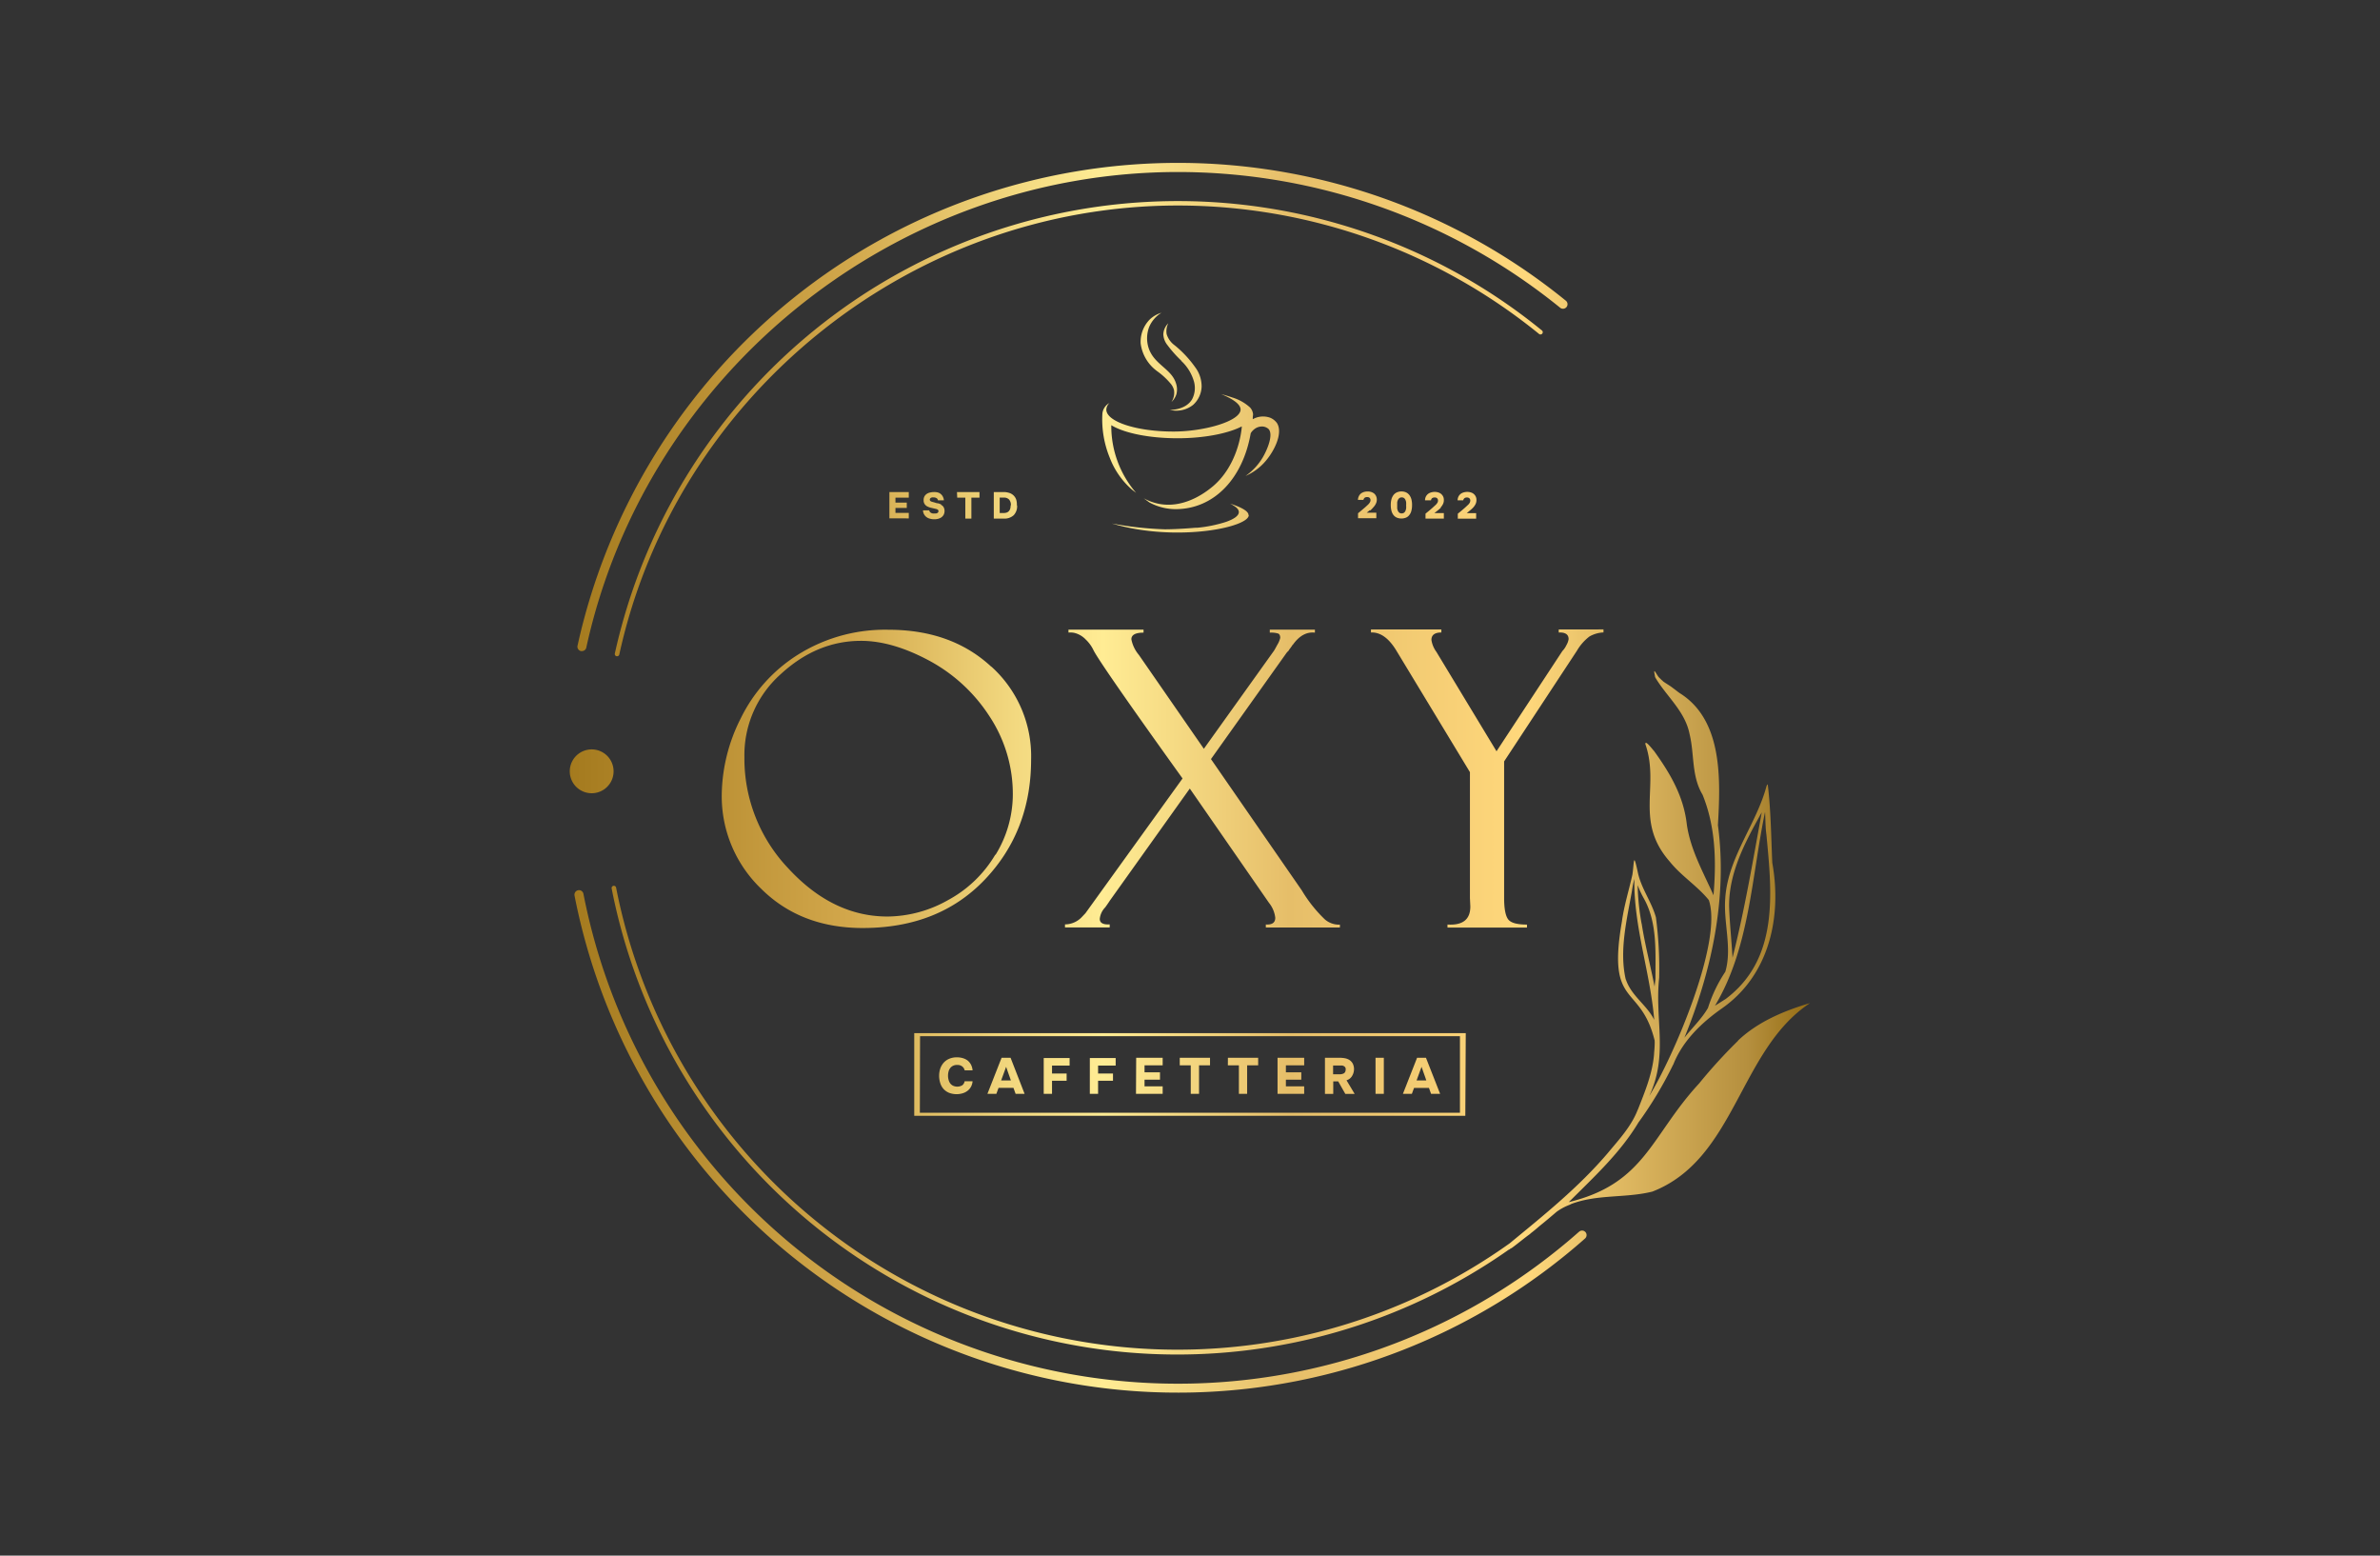 <svg id="ff5bb625-a7ac-4d5e-9ff5-f8a11f3394b5" data-name="logo" xmlns="http://www.w3.org/2000/svg" xmlns:xlink="http://www.w3.org/1999/xlink" width="479" height="313" viewBox="0 0 479 313"><rect x="0" y="0" width="479" height="313" fill="#333333" stroke="none"/><defs><style>.a4a58721-b460-482a-81f2-7f0b365455de{fill:url(#b89e3492-cfdc-4490-8b9f-99bda376b68b);}</style><linearGradient id="b89e3492-cfdc-4490-8b9f-99bda376b68b" x1="114.67" y1="156.5" x2="364.33" y2="156.5" gradientUnits="userSpaceOnUse"><stop offset="0" stop-color="#a47a1e"/><stop offset="0.23" stop-color="#d3a84c"/><stop offset="0.23" stop-color="#d3a94d"/><stop offset="0.36" stop-color="#f3d980"/><stop offset="0.43" stop-color="#ffec94"/><stop offset="0.58" stop-color="#e6be69"/><stop offset="0.77" stop-color="#ffd87c"/><stop offset="0.95" stop-color="#b58f3e"/><stop offset="1" stop-color="#956d13"/></linearGradient></defs><g id="bd21cd16-2f85-48e0-b650-028b0e6b1e43" data-name="oxy bar"><path id="ed366a83-3ab5-4993-8056-ef60b3cf3651" data-name="Oxy bar" class="a4a58721-b460-482a-81f2-7f0b365455de" d="M116.92,131a.68.68,0,0,0,.2,0,.89.89,0,0,0,.88-.71c12.14-55.44,62.23-95.68,119.07-95.68A122.16,122.16,0,0,1,314,61.92a.91.91,0,1,0,1.14-1.42h0a123.74,123.74,0,0,0-198.9,69.39A.91.91,0,0,0,116.92,131ZM317.8,247.83a121.89,121.89,0,0,1-200.38-68,.91.91,0,0,0-1.07-.71.92.92,0,0,0-.72,1.07,123.74,123.74,0,0,0,203.38,69,.92.92,0,0,0,.08-1.29.9.9,0,0,0-1.28-.07h0ZM276.59,47.39A116.08,116.08,0,0,0,127.94,117a117.78,117.78,0,0,0-4.2,14.5.46.46,0,0,0,.35.54h.11a.45.45,0,0,0,.44-.35c11.47-52.35,58.75-90.34,112.43-90.34a115.28,115.28,0,0,1,72.63,25.8.46.46,0,1,0,.57-.71A115.24,115.24,0,0,0,276.59,47.39ZM118.07,150.9a4.41,4.41,0,1,1-3.28,5.31A4.41,4.41,0,0,1,118.07,150.9Zm205.56,81.19,0,0h0Zm40.58-30.24h0c-5.18,1.54-10.44,3.74-14.43,7.53l.05,0a102.82,102.82,0,0,0-7.85,8.6c-9.74,10.53-10.82,20.14-26.24,23.89,5-5,10.32-9.86,14-16l0,0a77.91,77.91,0,0,0,7-11.66l0,.05c1.86-4.79,5.71-8.49,9.85-11.39,9.52-6.66,12.06-18.4,10.1-29.28-.23-5.23-.29-10.61-.91-15.75-.13,0-.14.12-.19.21h0v0h0l-.06.13v0c-2.06,7.69-7.63,14.12-8.29,22.33h0v.09c-.44,5,1.42,10.09,0,14.92a28.71,28.71,0,0,0-3.49,7.28c-1.29,2.23-3.19,4-4.75,6,5.51-13.44,8.7-28.26,6.75-42.77v0c.51-9,1.07-21.14-7.72-26.59h0c-.45-.32-.89-.68-1.33-1l0,0c-.56-.45-1.19-.79-1.79-1.21h0l-.27-.19.05,0a4.35,4.35,0,0,1-.55-.5l0,0-.19-.18,0,0c-.47-.41-1.34-2.47-.89-.45v0l0,.12h0a2.76,2.76,0,0,0,.08.27h0c2.24,3.81,6,6.79,6.9,11.38,1,4.08.36,8.48,2.62,12.22,2.62,6.45,2.79,13.37,2.2,20.23-2.06-4.65-4.61-9.08-5.36-14.19-.63-5.71-3.33-10.29-6.61-14.85-.27-.25-1.87-2.42-1.73-1.33,2.92,8.45-2.26,15.39,4.86,23.56h0l.06.07h0l0,0,0,0c2.23,2.77,5.24,4.67,7.54,7.35l-.08-.1.36.44,0,0,.08.1-.05-.05c2.82,8.4-7.18,31.59-12,39.39,3.88-8.26,1.07-15.45,2-23.8v-.07h0v-.08a79.07,79.07,0,0,0-.66-12c-.89-3.18-3-5.87-3.66-9.13v0c-.91-4.19-.69-2-1.07.53-.68,3.08-1.64,6.13-2.09,9.26h0v.05c-3.11,17.78,3.7,12.41,6.58,24.13a.51.51,0,0,0,0,.21v.06c0,.76-.06,1.51-.13,2.27v.12h0c-.31,3.93-1.85,7.6-3.28,11.24a.09.09,0,0,1,0-.05c-1.24,3.29-3.75,6-6,8.7v0l0,0c-5.83,6.87-12.92,12.56-19.79,18.21A115.14,115.14,0,0,1,124,178.61a.46.46,0,0,0-.52-.38.45.45,0,0,0-.38.52v0a116,116,0,0,0,180.57,72.68.66.66,0,0,0,.26-.11l-.11,0,.17-.08h0a2.14,2.14,0,0,0,.43-.26l0,0c1.17-.86,2.43-1.93,3.62-2.77l-.06,0c.65-.48,1.26-1,1.86-1.52,1.16-.93,2.3-1.89,3.43-2.86a11.1,11.1,0,0,1,2.83-1.49l-.1,0c5.32-2.12,11.12-1.22,16.57-2.59,16.75-6.53,17.45-28.53,31.7-37.91h0A.1.1,0,0,0,364.21,201.85Zm-9.64-38.4c-1.78,9.77-3.44,19.62-5.88,29.25-.2-3.42-.56-6.84-.69-10.27C347.92,175.54,351.31,169.28,354.57,163.45Zm.66-.16c.1,1.55.06,3.12.28,4.64,1.13,11.87,2.54,25-8.21,33.08-.72.44-1.43.91-2.14,1.34,7-11.66,7.36-26,10.08-39Zm-13.57,14.17-.08-.06.1.07h0Zm-13.2,1.7h0v0Zm-1.26,17.91c-1.34-5.79.22-12,1.24-17.79h0a23.08,23.08,0,0,1,.49-2.45c-.15,9.64,3.21,18.82,4,28.37-1.48-3-4.61-4.81-5.7-8.12ZM333,198.5v0c-.83-4.26-1.95-8.46-2.61-12.75v.1a49.32,49.32,0,0,1-.8-7.76,19.94,19.94,0,0,0,1.28,2.73v0c2.72,4.88,2.29,10.74,2.31,16.16q-.1.76-.18,1.56Zm.91-1.9a0,0,0,0,1,0,.05h0A0,0,0,0,0,333.92,196.6Zm-39,27.9H184V207.87H295Zm-109.78-.61H293.83V208.48H185.17Zm9-6.34h1.61a2.79,2.79,0,0,1-.33,1.13,2.57,2.57,0,0,1-.72.82,3,3,0,0,1-1,.49,4.29,4.29,0,0,1-2.65-.1,3.09,3.09,0,0,1-1.12-.76,3.21,3.21,0,0,1-.67-1.16,4.94,4.94,0,0,1-.24-1.53,4.5,4.5,0,0,1,.25-1.5,3.6,3.6,0,0,1,.71-1.17,3.18,3.18,0,0,1,1.12-.76,3.79,3.79,0,0,1,1.49-.27,4,4,0,0,1,1.15.15,3.09,3.09,0,0,1,1,.48,2.69,2.69,0,0,1,.68.82,3,3,0,0,1,.33,1.17h-1.59a1.38,1.38,0,0,0-.51-.8,1.58,1.58,0,0,0-1-.29,1.78,1.78,0,0,0-.85.18,1.65,1.65,0,0,0-.57.48,2,2,0,0,0-.32.69,3.21,3.21,0,0,0-.1.81,3.08,3.08,0,0,0,.1.8,2.12,2.12,0,0,0,.32.72,1.57,1.57,0,0,0,.57.49,2,2,0,0,0,1.88-.08A1.28,1.28,0,0,0,194.14,217.55Zm9.26-4.72,2.82,7.25H204.4l-.43-1.2h-3l-.44,1.2h-1.8l2.85-7.25Zm.06,4.56c-.15-.46-.32-.92-.48-1.37l-.48-1.37-1,2.74Zm6.61,2.69h1.67v-2.63h2.94V216h-2.94v-1.6h3.54v-1.52h-5.21Zm9.28,0H221v-2.63H224V216H221v-1.6h3.54v-1.52h-5.2Zm9.29,0H234v-1.5h-3.65v-1.35h3.11v-1.48h-3.11v-1.4H234v-1.52h-5.33Zm8.81-5.73h2.21v5.73h1.67v-5.73h2.21v-1.52h-6.09Zm9.68,0h2.22v5.73H251v-5.73h2.22v-1.52h-6.09Zm10,5.73h5.36v-1.5h-3.68v-1.35h3.1v-1.48h-3.1v-1.4h3.68v-1.52h-5.36ZM271,217.36l1.64,2.74h-1.88l-1.43-2.52h-1v2.52h-1.67v-7.27h3a5.75,5.75,0,0,1,1,.09,2.7,2.7,0,0,1,.92.35,2,2,0,0,1,.67.72,2.48,2.48,0,0,1,.26,1.17,2.72,2.72,0,0,1-.42,1.38A1.92,1.92,0,0,1,271,217.36Zm-.16-2.14a.89.89,0,0,0-.08-.43.65.65,0,0,0-.26-.26,1,1,0,0,0-.37-.14l-.48,0h-1.35v1.76h1.32a1.77,1.77,0,0,0,.87-.2.82.82,0,0,0,.33-.7Zm6,4.87h1.67v-7.26h-1.67Zm13,0h-1.82l-.43-1.2h-3l-.44,1.2h-1.8l2.85-7.26h1.79Zm-2.78-2.7c-.16-.46-.31-.92-.48-1.37l-.48-1.37-1,2.74Zm-87.55-83.24q-8-7.43-20.65-7.44a33,33,0,0,0-18.24,5,31.4,31.4,0,0,0-11.53,12.81,34.83,34.83,0,0,0-3.83,15.31,25.76,25.76,0,0,0,7.94,19q7.94,7.88,20.41,7.89,15.35,0,24.63-9.78t9.28-24.12A24.26,24.26,0,0,0,199.55,134.15Zm.81,37.8a24.59,24.59,0,0,1-9.49,9.14,25.11,25.11,0,0,1-12.21,3.32q-11,0-19.92-9.64a32.07,32.07,0,0,1-8.88-22.41,21.79,21.79,0,0,1,7.29-16.7q7.28-6.72,16.18-6.72,6.31,0,13.75,4a33.05,33.05,0,0,1,12.09,11.16A28.32,28.32,0,0,1,203.84,160,23.29,23.29,0,0,1,200.36,172ZM269.67,186v.62H254.76v-.61c1.27.08,1.9-.36,1.9-1.35a5.82,5.82,0,0,0-1.26-3l-15.94-23-16.07,22.52s-.31.49-.95,1.38a3.84,3.84,0,0,0-1.1,2.33c0,.81.68,1.18,2,1.1v.61h-9v-.61a4.68,4.68,0,0,0,3.42-1.51l.7-.74L238,156.63c-11.75-16.36-17.19-24.28-17.95-25.86a7.16,7.16,0,0,0-1.55-2.11,4.67,4.67,0,0,0-2.27-1.32,4.31,4.31,0,0,0-1.19-.07v-.59h15.11v.61c-1.63,0-2.45.45-2.45,1.34a6.92,6.92,0,0,0,1.51,3.14l13.08,18.89,14.15-19.78s.24-.4.63-1.14a4.74,4.74,0,0,0,.59-1.39c0-.46-.14-.76-.42-.88a5,5,0,0,0-1.68-.18v-.61h9.08v.61q-2.52-.29-4.47,2.48s-.07,0-.13.12a.37.37,0,0,1-.12.2l-.32.45a.78.78,0,0,0-.21.33l-.4.41-15.27,21.45L262,179.15a27.85,27.85,0,0,0,4.6,5.8,4.32,4.32,0,0,0,3.06,1.09Zm53.05-59.36v.61a6.21,6.21,0,0,0-2.82.81,9.83,9.83,0,0,0-2.52,2.86L302.72,153.2v27.46c0,2.22.29,3.68.86,4.37s1.82,1,3.74,1v.6h-16v-.61c3.06.19,4.6-1,4.6-3.63l-.08-1.71V155.36L281.09,131q-2.31-3.87-5.17-3.74v-.61h14.17v.61q-2,0-2,1.5a5.42,5.42,0,0,0,1,2.4l12.1,20L314.44,131a4.33,4.33,0,0,0,.82-1.2,3.4,3.4,0,0,0,.44-1.2c0-.89-.58-1.34-1.75-1.34h-.24v-.61Zm-47-24-.66.52H277v1.11h-3.68v-1l.71-.59.72-.61c.35-.31.56-.51.68-.63a1.78,1.78,0,0,0,.28-.38.83.83,0,0,0,.12-.44.62.62,0,0,0-.16-.43.63.63,0,0,0-.5-.17.72.72,0,0,0-.55.16.65.65,0,0,0-.21.4H273.3a1.87,1.87,0,0,1,.18-.74,1.58,1.58,0,0,1,.42-.54,2,2,0,0,1,.61-.31,2.34,2.34,0,0,1,.75-.1,2.14,2.14,0,0,1,.71.1,2,2,0,0,1,.59.31,1.55,1.55,0,0,1,.39.52,1.74,1.74,0,0,1,.15.71,1.85,1.85,0,0,1-.2.83,2.75,2.75,0,0,1-.48.69A6.07,6.07,0,0,1,275.77,102.72Zm8.34-2.18a4.46,4.46,0,0,1,.13,1.15,4.39,4.39,0,0,1-.13,1.14,2.22,2.22,0,0,1-.4.85,1.65,1.65,0,0,1-.66.54,2.5,2.5,0,0,1-1.9,0,1.75,1.75,0,0,1-.67-.54,2.36,2.36,0,0,1-.39-.85,4.39,4.39,0,0,1-.13-1.14,4.34,4.34,0,0,1,.13-1.14,2.53,2.53,0,0,1,.41-.86,1.8,1.8,0,0,1,.68-.54,2.29,2.29,0,0,1,.94-.19,2.26,2.26,0,0,1,.92.19,1.87,1.87,0,0,1,.67.55,2.6,2.6,0,0,1,.4.84ZM283,101.68a4.17,4.17,0,0,0,0-.61,1.57,1.57,0,0,0-.15-.51.87.87,0,0,0-.28-.35.74.74,0,0,0-.45-.13.78.78,0,0,0-.47.13,1,1,0,0,0-.29.35,1.78,1.78,0,0,0-.16.51c0,.2,0,.41,0,.61s0,.42,0,.62a2.15,2.15,0,0,0,.15.51,1,1,0,0,0,.29.36.88.88,0,0,0,.92,0,1,1,0,0,0,.29-.35,2.46,2.46,0,0,0,.15-.51,4.4,4.4,0,0,0,0-.62Zm6.92.46a3.28,3.28,0,0,0,.48-.69,1.71,1.71,0,0,0,.19-.83,1.56,1.56,0,0,0-.14-.71,1.58,1.58,0,0,0-.4-.52,1.63,1.63,0,0,0-.58-.31,2.46,2.46,0,0,0-.72-.11,2.65,2.65,0,0,0-.74.11,1.81,1.81,0,0,0-.62.31,1.67,1.67,0,0,0-.42.53,1.74,1.74,0,0,0-.17.74H288a.7.7,0,0,1,.2-.4.78.78,0,0,1,.55-.16.61.61,0,0,1,.5.17.58.58,0,0,1,.16.43.74.74,0,0,1-.11.44,1.82,1.82,0,0,1-.29.38c-.11.12-.35.32-.68.63l-.71.61-.72.59v1h3.69v-1.11h-1.91l.66-.52A7.09,7.09,0,0,0,290,102.14Zm5.91.58a5.07,5.07,0,0,0,.64-.58,3,3,0,0,0,.49-.69,1.84,1.84,0,0,0,.19-.83,1.56,1.56,0,0,0-.14-.71,1.58,1.58,0,0,0-.4-.52,1.63,1.63,0,0,0-.58-.31,2.46,2.46,0,0,0-.72-.11,2.78,2.78,0,0,0-.75.11,1.76,1.76,0,0,0-.61.31,1.64,1.64,0,0,0-.42.53,1.78,1.78,0,0,0-.17.74h1.13a.71.71,0,0,1,.21-.39.74.74,0,0,1,.55-.17.65.65,0,0,1,.5.18.58.58,0,0,1,.16.43,1,1,0,0,1-.11.44,1.82,1.82,0,0,1-.29.38l-.68.63-.71.61-.72.59v1h3.69v-1.11H295.2ZM179,99h3.9v1.13h-2.68v1h2.28v1.07h-2.28v1h2.68v1.1H179Zm10.41,2.5a2.55,2.55,0,0,0-.67-.24c-.25,0-.5-.12-.76-.19l-.36-.1a1,1,0,0,1-.27-.1.43.43,0,0,1-.16-.14.39.39,0,0,1-.06-.21.31.31,0,0,1,.07-.21.57.57,0,0,1,.16-.15.75.75,0,0,1,.24-.08,1.24,1.24,0,0,1,.27,0,1.12,1.12,0,0,1,.62.15.56.56,0,0,1,.28.44h1.2a1.91,1.91,0,0,0-.21-.74,1.63,1.63,0,0,0-1-.84A2.85,2.85,0,0,0,188,99a3.65,3.65,0,0,0-.74.08,2.06,2.06,0,0,0-.68.25,1.59,1.59,0,0,0-.5.5,1.48,1.48,0,0,0-.19.8,1.3,1.3,0,0,0,.19.77,1.41,1.41,0,0,0,.52.48,3.19,3.19,0,0,0,.78.29l1,.23a1,1,0,0,1,.36.15.34.34,0,0,1,.13.3.33.33,0,0,1-.07.23.5.5,0,0,1-.17.15,1.13,1.13,0,0,1-.24.08l-.26,0a1.58,1.58,0,0,1-.38,0,.91.91,0,0,1-.33-.1,1,1,0,0,1-.26-.2.86.86,0,0,1-.15-.32h-1.25a1.76,1.76,0,0,0,.76,1.39,2,2,0,0,0,.71.3,3.1,3.1,0,0,0,.81.1,2.93,2.93,0,0,0,.78-.1,2,2,0,0,0,.66-.3,1.6,1.6,0,0,0,.45-.52,1.7,1.7,0,0,0,.17-.77,1.58,1.58,0,0,0-.2-.77,1.22,1.22,0,0,0-.49-.44Zm3.24-1.37h1.63v4.21h1.22v-4.21h1.63V99H192.6Zm12.05,1.54a2.61,2.61,0,0,1-.69,2,2.71,2.71,0,0,1-2,.67h-2V99h2a3.66,3.66,0,0,1,1.13.18,2.14,2.14,0,0,1,1.38,1.34A3.23,3.23,0,0,1,204.65,101.69Zm-1.25,0a1.63,1.63,0,0,0-.36-1.16,1.39,1.39,0,0,0-1.1-.39h-.79v3.1H202a1.81,1.81,0,0,0,.65-.11,1.13,1.13,0,0,0,.43-.31,1.34,1.34,0,0,0,.25-.49A2.79,2.79,0,0,0,203.4,101.69Zm47.88,2c-.1,2.31-12.56,5-24.47,2.44-1.27-.27-2.33-.56-3.08-.78a69.26,69.26,0,0,0,10.66,1.17c2.71,0,6.07-.31,6.15-.31h0l.35,0a27.44,27.44,0,0,0,5.74-1.16c1.67-.57,2.65-1.26,2.65-2,0-.45-.36-.87-1-1.26a6.06,6.06,0,0,0-.78-.45C250.62,102.31,251.31,103.12,251.28,103.66ZM257,85.12a3.16,3.16,0,0,0-1.36-1.07,4.22,4.22,0,0,0-3.51.3c0-.27,0-.55.06-.83V83.3A2.38,2.38,0,0,0,251.6,82a9.2,9.2,0,0,0-3.51-2c-.62-.21-1.35-.45-2.33-.71,3.25,1.34,3.92,2.4,3.92,3.13-.07,2.34-7.34,4.41-13.51,4.41-7.46,0-13.51-2-13.51-4.41a1.88,1.88,0,0,1,.64-1.34,2.75,2.75,0,0,0-1.43,2.12,20.31,20.31,0,0,0,1.49,8.92,16.16,16.16,0,0,0,4.44,6.38l.86.67a20.55,20.55,0,0,1-5-13.62c2.56,1.57,7.57,2.63,13.34,2.63,5.47,0,10.27-1,12.93-2.39-.08,1.33-.92,7.85-5.75,12-1,.83-5.48,4.61-10.9,3.59a10.5,10.5,0,0,1-3.1-1.13l1.13.83a11.12,11.12,0,0,0,5.61,1.36c7.47-.17,13.21-6.14,14.8-15.27a2.76,2.76,0,0,1,.67-.77,2.48,2.48,0,0,1,1.79-.58,2.05,2.05,0,0,1,1.1.47c1.07,1.07-.18,4.14-1.19,5.83a12,12,0,0,1-3.41,3.64,11.11,11.11,0,0,0,3.67-2.58C256.4,91,258.3,87.16,257,85.12ZM237.76,72.63a9.06,9.06,0,0,1,2.54,4.14,4.89,4.89,0,0,1-.38,3.57c-1.31,2.19-4.35,2.14-4.51,2.12a5.42,5.42,0,0,0,4.72-1,5.19,5.19,0,0,0,1.71-3.66,6.43,6.43,0,0,0-1.31-3.93,22.1,22.1,0,0,0-4.06-4.35,4.39,4.39,0,0,1-1.67-2.29,3.57,3.57,0,0,1,.33-2.18,3.3,3.3,0,0,0-1,2.18,3.71,3.71,0,0,0,.81,2.18,24.94,24.94,0,0,0,2.83,3.18Zm-4.95,2a14.15,14.15,0,0,1,2.74,2.5,3.15,3.15,0,0,1,.72,1.33,3.33,3.33,0,0,1-.5,2.42,3.69,3.69,0,0,0,1-1.58,3.82,3.82,0,0,0-.09-2.17c-.89-2.91-4.33-3.75-5.47-7a6.37,6.37,0,0,1,.1-4.41,6.18,6.18,0,0,1,2.44-2.79,5.77,5.77,0,0,0-2.37,1.37,6.4,6.4,0,0,0-1.81,4.81,8.17,8.17,0,0,0,3.28,5.54Z"/></g></svg>